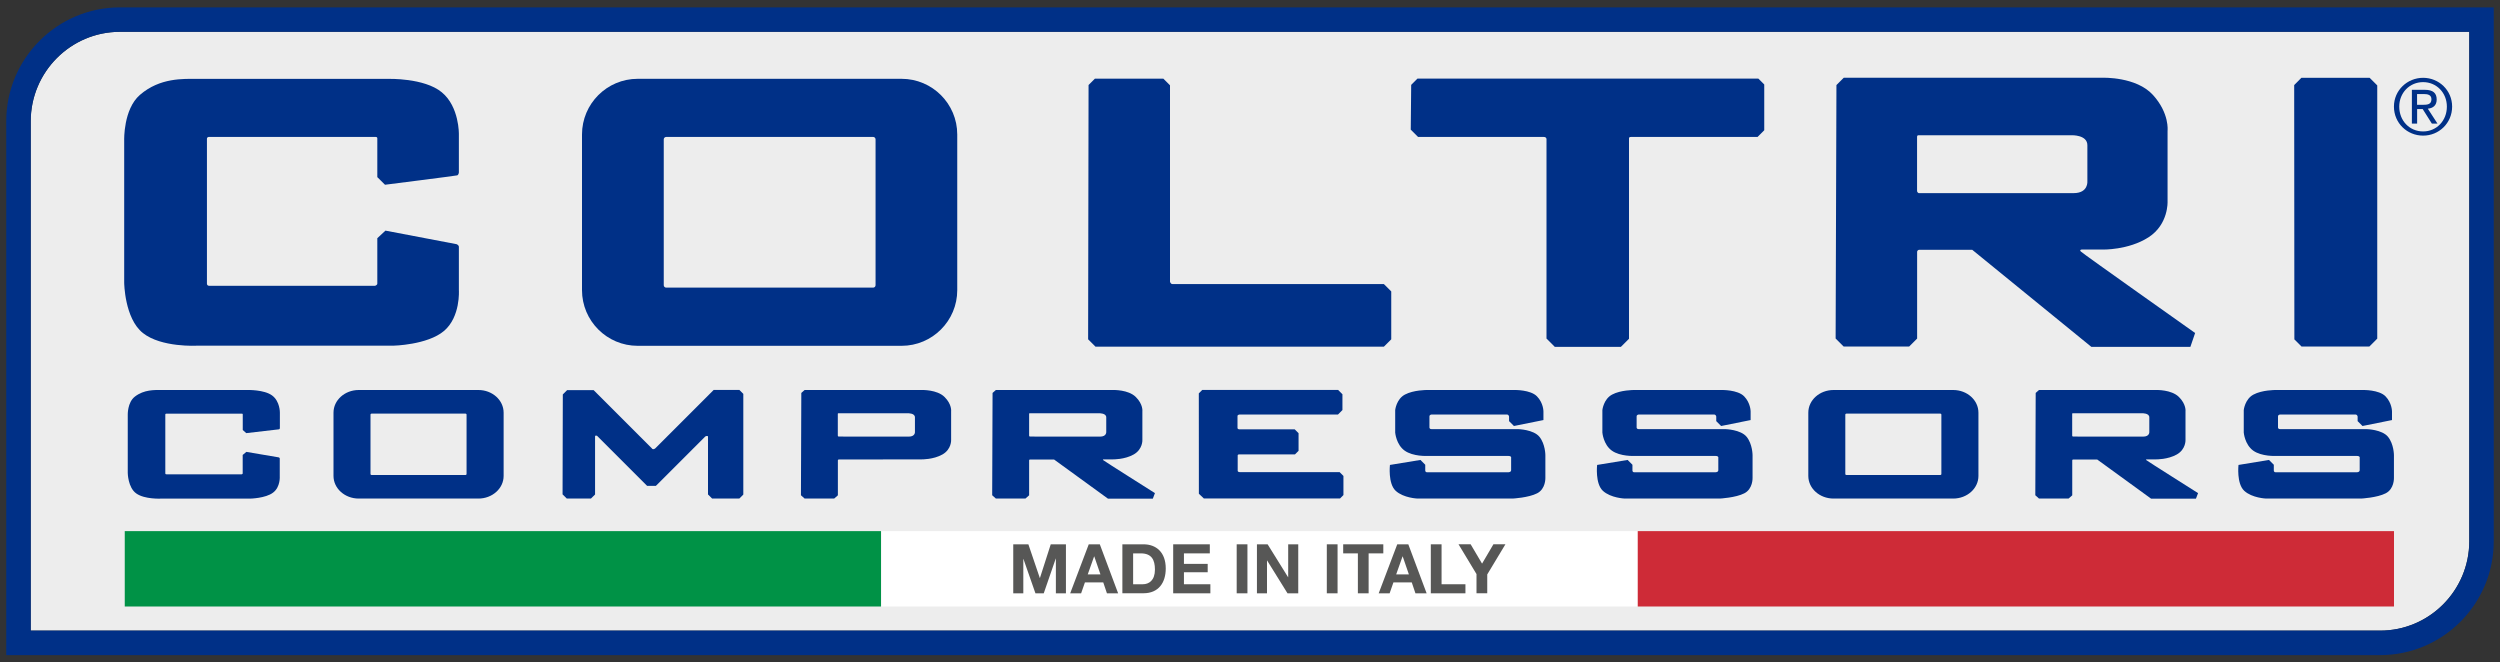 <svg itemprop="logo" viewBox="0 0 40 10.6" xmlns="http://www.w3.org/2000/svg">
    <rect x="0" y="0" width="40" height="10.6" fill="#333333" stroke="none"/>
    <path fill="#EDEDED" d="m0.491 1.94v8.15h37.59c0.787 0 1.427-0.642 1.427-1.431v-8.15h-37.589c-0.787 0-1.428 0.642-1.428 1.431z"></path>
    <path fill="#003087" d="m0.296 10.482h-0.196v-8.542c0-1.005 0.816-1.822 1.819-1.822h37.981v8.542c0 1.005-0.816 1.822-1.819 1.822h-37.785zm1.623-9.973c-0.787 0-1.427 0.642-1.427 1.431v8.15h37.59c0.787 0 1.427-0.642 1.427-1.431v-8.15h-37.59z"></path>
    <rect y="8.498" x="1.996" height="1.206" fill="#009246" width="12.1"></rect>
    <rect y="8.498" x="14.104" height="1.206" fill="#FFFFFF" width="12.1"></rect>
    <rect y="8.498" x="26.204" height="1.206" fill="#CE2B37" width="12.1"></rect>
    <path fill="#575756" d="m16.211 8.709h0.243l0.183 0.539h0.002l0.173-0.539h0.243v0.784h-0.161v-0.556h-0.002l-0.192 0.556h-0.133l-0.192-0.55h-0.002v0.55h-0.161v-0.784z"></path>
    <path fill="#575756" d="m17.42 8.709h0.177l0.293 0.784h-0.179l-0.059-0.175h-0.293l-0.061 0.175h-0.175l0.297-0.784zm-0.016 0.481h0.203l-0.099-0.288h-0.002l-0.102 0.288z"></path>
    <path fill="#575756" d="m17.958 8.709h0.338c0.203 0 0.356 0.127 0.356 0.387 0 0.227-0.116 0.396-0.356 0.396h-0.338v-0.783zm0.172 0.639h0.154c0.1 0 0.195-0.062 0.195-0.235 0-0.158-0.055-0.259-0.226-0.259h-0.123v0.494z"></path>
    <path fill="#575756" d="m18.771 8.709h0.586v0.145h-0.414v0.168h0.38v0.134h-0.38v0.192h0.423v0.145h-0.595v-0.784z"></path>
    <path fill="#575756" d="m19.787 8.709h0.172v0.784h-0.172v-0.784z"></path>
    <path fill="#575756" d="m20.111 8.709h0.171l0.327 0.526h0.002v-0.526h0.161v0.784h-0.172l-0.326-0.525h-0.002v0.525h-0.161v-0.784z"></path>
    <path fill="#575756" d="m21.229 8.709h0.172v0.784h-0.172v-0.784z"></path>
    <path fill="#575756" d="m21.726 8.854h-0.235v-0.145h0.642v0.145h-0.235v0.639h-0.172v-0.639z"></path>
    <path fill="#575756" d="m22.356 8.709h0.177l0.293 0.784h-0.179l-0.059-0.175h-0.293l-0.061 0.175h-0.175l0.297-0.784zm-0.017 0.481h0.203l-0.099-0.288h-0.002l-0.102 0.288z"></path>
    <path fill="#575756" d="m22.893 8.709h0.172v0.639h0.382v0.145h-0.554v-0.784z"></path>
    <path fill="#575756" d="m23.625 9.187l-0.289-0.479h0.194l0.183 0.31 0.182-0.31h0.192l-0.291 0.483v0.301h-0.172v-0.305z"></path>
    <path fill="#003087" d="m3.151 1.262h3.059s0.577-0.018 0.858 0.214c0.282 0.231 0.274 0.672 0.274 0.672v0.612s-0.004 0.039-0.028 0.046-1.154 0.15-1.154 0.15l-0.123-0.122v-0.618s0.005-0.025-0.027-0.025h-2.667s-0.032 0-0.032 0.028v2.322s0 0.032 0.039 0.032 2.651 0 2.651 0 0.036-0.011 0.036-0.036 0-0.726 0-0.726l0.13-0.121 1.139 0.217s0.036 0.014 0.036 0.043v0.694s0.028 0.427-0.239 0.652c-0.266 0.224-0.811 0.235-0.811 0.235h-3.141s-0.57 0.032-0.865-0.203-0.299-0.808-0.299-0.808v-2.279s-0.014-0.493 0.252-0.723c0.321-0.278 0.699-0.256 0.912-0.256z"></path>
    <path fill="#003087" d="m2.573 6.24h1.39s0.262-0.007 0.39 0.087 0.125 0.274 0.125 0.274v0.249s-0.002 0.016-0.013 0.019c-0.012 0.003-0.525 0.061-0.525 0.061l-0.056-0.05v-0.251s0.002-0.01-0.012-0.01h-1.212s-0.015 0-0.015 0.012v0.945s0 0.013 0.018 0.013h1.204s0.016-0.004 0.016-0.014v-0.296l0.059-0.049 0.518 0.088s0.016 0.006 0.016 0.017v0.283s0.014 0.173-0.107 0.264c-0.121 0.092-0.369 0.096-0.369 0.096h-1.427s-0.259 0.013-0.393-0.083c-0.134-0.095-0.136-0.329-0.136-0.329v-0.927s-0.007-0.201 0.115-0.294c0.146-0.113 0.317-0.105 0.414-0.105z"></path>
    <path fill="#003087" d="m14.425 1.261h-4.222c-0.492 0-0.891 0.399-0.891 0.891v2.49c0 0.492 0.399 0.891 0.891 0.891h4.222c0.492 0 0.891-0.399 0.891-0.891v-2.49c0-0.492-0.399-0.891-0.891-0.891zm-0.416 3.302c0 0.022-0.018 0.039-0.039 0.039h-3.311c-0.022 0-0.039-0.018-0.039-0.039v-2.333c0-0.022 0.018-0.039 0.039-0.039h3.311c0.022 0 0.039 0.018 0.039 0.039v2.333z"></path>
    <path fill="#003087" d="m7.654 6.24h-1.914c-0.223 0-0.404 0.162-0.404 0.362v1.013c0 0.2 0.181 0.362 0.404 0.362h1.914c0.223 0 0.404-0.162 0.404-0.362v-1.012c0-0.201-0.181-0.363-0.404-0.363zm-0.189 1.344c0 0.009-0.008 0.016-0.018 0.016h-1.501c-0.01 0-0.018-0.007-0.018-0.016v-0.95c0-0.009 0.008-0.016 0.018-0.016h1.501c0.01 0 0.018 0.007 0.018 0.016v0.95z"></path>
    <path fill="#003087" d="m31.251 6.24h-1.914c-0.223 0-0.404 0.162-0.404 0.362v1.013c0 0.2 0.181 0.362 0.404 0.362h1.914c0.223 0 0.404-0.162 0.404-0.362v-1.012c0-0.201-0.181-0.363-0.404-0.363zm-0.189 1.344c0 0.009-0.008 0.016-0.018 0.016h-1.501c-0.01 0-0.018-0.007-0.018-0.016v-0.95c0-0.009 0.008-0.016 0.018-0.016h1.501c0.01 0 0.018 0.007 0.018 0.016v0.95z"></path>
    <path fill="#003087" d="m17.417 1.36l0.101-0.101h1.096l0.106 0.106v3.142s0.009 0.038 0.039 0.038 3.383 0 3.383 0l0.118 0.118v0.766l-0.118 0.118h-4.614l-0.118-0.118 0.007-4.069z"></path>
    <path fill="#003087" d="m22.579 1.358l0.1-0.1h5.455l0.094 0.094v0.732l-0.107 0.107h-2.02s-0.037-0.004-0.037 0.021 0 3.208 0 3.208l-0.13 0.13h-1.057l-0.133-0.133v-3.182s0.008-0.044-0.046-0.044h-2.009l-0.117-0.117 0.007-0.716z"></path>
    <path fill="#003087" d="m33.293 4.024c-0.027-0.03 0.014-0.031 0.014-0.031h0.333s0.414 0.011 0.736-0.196 0.305-0.572 0.305-0.572v-1.134s0.033-0.278-0.234-0.572-0.801-0.275-0.801-0.275h-4.146l-0.117 0.117-0.013 4.055 0.128 0.128h1.049l0.127-0.127v-1.385c0-0.031 0.03-0.035 0.03-0.035h0.852l1.906 1.553h1.584l0.076-0.222c0.001 0-1.803-1.274-1.829-1.304zm-2.593-0.934s-0.027-0.007-0.027-0.04 0-0.863 0-0.863 0-0.023 0.02-0.023h2.452s0.253-0.01 0.253 0.16v0.573s0.02 0.193-0.22 0.193h-2.478z"></path>
    <polygon points="36.707 1.361 36.822 1.245 37.914 1.245 38.036 1.367 38.036 5.418 37.909 5.545 36.825 5.545 36.71 5.43" fill="#003087"></polygon>
    <path fill="#003087" d="m17.651 7.362c-0.012-0.012 0.006-0.012 0.006-0.012h0.15s0.187 0.004 0.333-0.079c0.146-0.084 0.138-0.231 0.138-0.231v-0.458s0.015-0.112-0.106-0.231c-0.12-0.119-0.362-0.111-0.362-0.111h-1.876l-0.053 0.047-0.006 1.637 0.058 0.052h0.475l0.058-0.051v-0.559c0-0.012 0.013-0.014 0.013-0.014h0.386l0.863 0.627h0.717l0.034-0.089c0-0.001-0.816-0.515-0.828-0.528zm-1.173-0.377s-0.012-0.003-0.012-0.016v-0.348s0-0.009 0.009-0.009h1.11s0.115-0.004 0.115 0.065v0.231s0.009 0.078-0.1 0.078c-0.109-0.001-1.122-0.001-1.122-0.001z"></path>
    <path fill="#003087" d="m14.747 7.35s0.187 0.004 0.333-0.079c0.146-0.084 0.138-0.231 0.138-0.231v-0.458s0.015-0.112-0.106-0.231c-0.12-0.119-0.362-0.111-0.362-0.111h-1.876l-0.053 0.047-0.006 1.637 0.058 0.052h0.475l0.058-0.051v-0.559c0-0.012 0.013-0.014 0.013-0.014l1.328-0.002zm-1.33-0.365s-0.012-0.003-0.012-0.016v-0.348s0-0.009 0.009-0.009h1.11s0.115-0.004 0.115 0.065v0.231s0.009 0.078-0.1 0.078c-0.108-0.001-1.122-0.001-1.122-0.001z"></path>
    <path fill="#003087" d="m34.341 7.362c-0.013-0.012 0.006-0.012 0.006-0.012h0.15s0.187 0.004 0.333-0.079c0.146-0.084 0.138-0.231 0.138-0.231v-0.458s0.015-0.112-0.106-0.231c-0.12-0.119-0.362-0.111-0.362-0.111h-1.876l-0.053 0.047-0.006 1.637 0.058 0.052h0.475l0.058-0.051v-0.559c0-0.012 0.013-0.014 0.013-0.014h0.386l0.863 0.627h0.717l0.034-0.089c0-0.001-0.816-0.515-0.828-0.528zm-1.174-0.377s-0.012-0.003-0.012-0.016v-0.348s0-0.009 0.009-0.009h1.11s0.115-0.004 0.115 0.065v0.231s0.009 0.078-0.1 0.078c-0.108-0.001-1.122-0.001-1.122-0.001z"></path>
    <path fill="#003087" d="m9.005 6.311l0.069-0.069h0.424l0.933 0.933s0.005 0.012 0.021 0.012c0.017 0 0.033-0.014 0.033-0.014l0.934-0.934h0.411l0.063 0.063v1.611l-0.064 0.064h-0.435l-0.066-0.066v-0.93s-0.024-0.017-0.05 0.009l-0.784 0.784h-0.14l-0.8-0.8s-0.033-0.017-0.033 0.012 0 0.926 0 0.926l-0.066 0.065h-0.386l-0.068-0.067 0.004-1.599z"></path>
    <path fill="#003087" d="m19.181 6.294l0.055-0.055h2.174l0.069 0.069v0.253l-0.071 0.071h-1.575s-0.033 0.003-0.033 0.025 0 0.19 0 0.19 0 0.022 0.028 0.022h0.887l0.062 0.062v0.282l-0.057 0.057h-0.889s-0.028-0.002-0.028 0.017v0.245s0 0.022 0.033 0.022 1.598 0 1.598 0l0.061 0.061v0.306l-0.054 0.054h-2.18l-0.079-0.075-0.001-1.606z"></path>
    <path fill="#003087" d="m22.828 6.24h1.404s0.254-0.006 0.359 0.101 0.104 0.242 0.104 0.242v0.138l-0.472 0.095-0.078-0.078v-0.072s-0.002-0.034-0.038-0.034h-1.199s-0.037 0-0.037 0.031 0 0.175 0 0.175-0.003 0.028 0.034 0.028h1.386s0.245 0.006 0.34 0.123 0.095 0.294 0.095 0.294v0.365s0.006 0.175-0.132 0.245c-0.138 0.071-0.392 0.084-0.392 0.084h-1.521s-0.224-0.008-0.35-0.124c-0.126-0.117-0.092-0.414-0.092-0.414l0.488-0.08 0.077 0.077v0.089s-0.003 0.031 0.028 0.031h1.303s0.043 0 0.043-0.034 0-0.193 0-0.193 0.012-0.034-0.046-0.034h-1.294s-0.23 0.012-0.365-0.086c-0.135-0.098-0.15-0.288-0.15-0.288v-0.36s0.018-0.175 0.156-0.248c0.138-0.074 0.349-0.073 0.349-0.073z"></path>
    <path fill="#003087" d="m26.143 6.24h1.404s0.254-0.006 0.359 0.101c0.104 0.107 0.104 0.242 0.104 0.242v0.138l-0.472 0.095-0.078-0.078v-0.072s-0.002-0.034-0.038-0.034h-1.199s-0.037 0-0.037 0.031 0 0.175 0 0.175-0.003 0.028 0.034 0.028h1.386s0.245 0.006 0.34 0.123c0.095 0.117 0.095 0.294 0.095 0.294v0.365s0.006 0.175-0.132 0.245c-0.138 0.071-0.392 0.084-0.392 0.084h-1.521s-0.224-0.008-0.35-0.124c-0.126-0.117-0.092-0.414-0.092-0.414l0.488-0.08 0.077 0.077v0.089s-0.003 0.031 0.028 0.031h1.303s0.043 0 0.043-0.034 0-0.193 0-0.193 0.012-0.034-0.046-0.034h-1.294s-0.23 0.012-0.365-0.086c-0.135-0.098-0.15-0.288-0.15-0.288v-0.36s0.018-0.175 0.156-0.248c0.137-0.074 0.349-0.073 0.349-0.073z"></path>
    <path fill="#003087" d="m36.405 6.24h1.404s0.254-0.006 0.359 0.101c0.104 0.107 0.104 0.242 0.104 0.242v0.138l-0.472 0.095-0.078-0.078v-0.072s-0.002-0.034-0.038-0.034h-1.199s-0.037 0-0.037 0.031 0 0.175 0 0.175-0.003 0.028 0.034 0.028h1.386s0.245 0.006 0.34 0.123 0.095 0.294 0.095 0.294v0.365s0.006 0.175-0.132 0.245c-0.138 0.071-0.392 0.084-0.392 0.084h-1.521s-0.224-0.008-0.35-0.124c-0.126-0.117-0.092-0.414-0.092-0.414l0.488-0.08 0.077 0.077v0.089s-0.003 0.031 0.028 0.031 1.303 0 1.303 0 0.043 0 0.043-0.034 0-0.193 0-0.193 0.012-0.034-0.046-0.034h-1.294s-0.23 0.012-0.365-0.086c-0.135-0.099-0.15-0.289-0.15-0.289v-0.359s0.018-0.175 0.156-0.248c0.138-0.074 0.349-0.073 0.349-0.073z"></path>
    <path fill="#003087" d="m38.77 1.245c0.252 0 0.464 0.199 0.464 0.46 0 0.266-0.212 0.465-0.464 0.465-0.254 0-0.467-0.199-0.467-0.465 0-0.26 0.213-0.46 0.467-0.46zm0 0.858c0.214 0 0.38-0.171 0.38-0.397 0-0.222-0.166-0.392-0.38-0.392-0.217 0-0.382 0.171-0.382 0.392 0 0.226 0.165 0.397 0.382 0.397zm-0.181-0.666h0.209c0.129 0 0.189 0.051 0.189 0.155 0 0.098-0.062 0.139-0.142 0.147l0.155 0.239h-0.09l-0.147-0.233h-0.089v0.233h-0.084v-0.541zm0.084 0.24h0.088c0.074 0 0.142-0.004 0.142-0.089 0-0.072-0.062-0.083-0.119-0.083h-0.111v0.172z"></path>
  </svg>